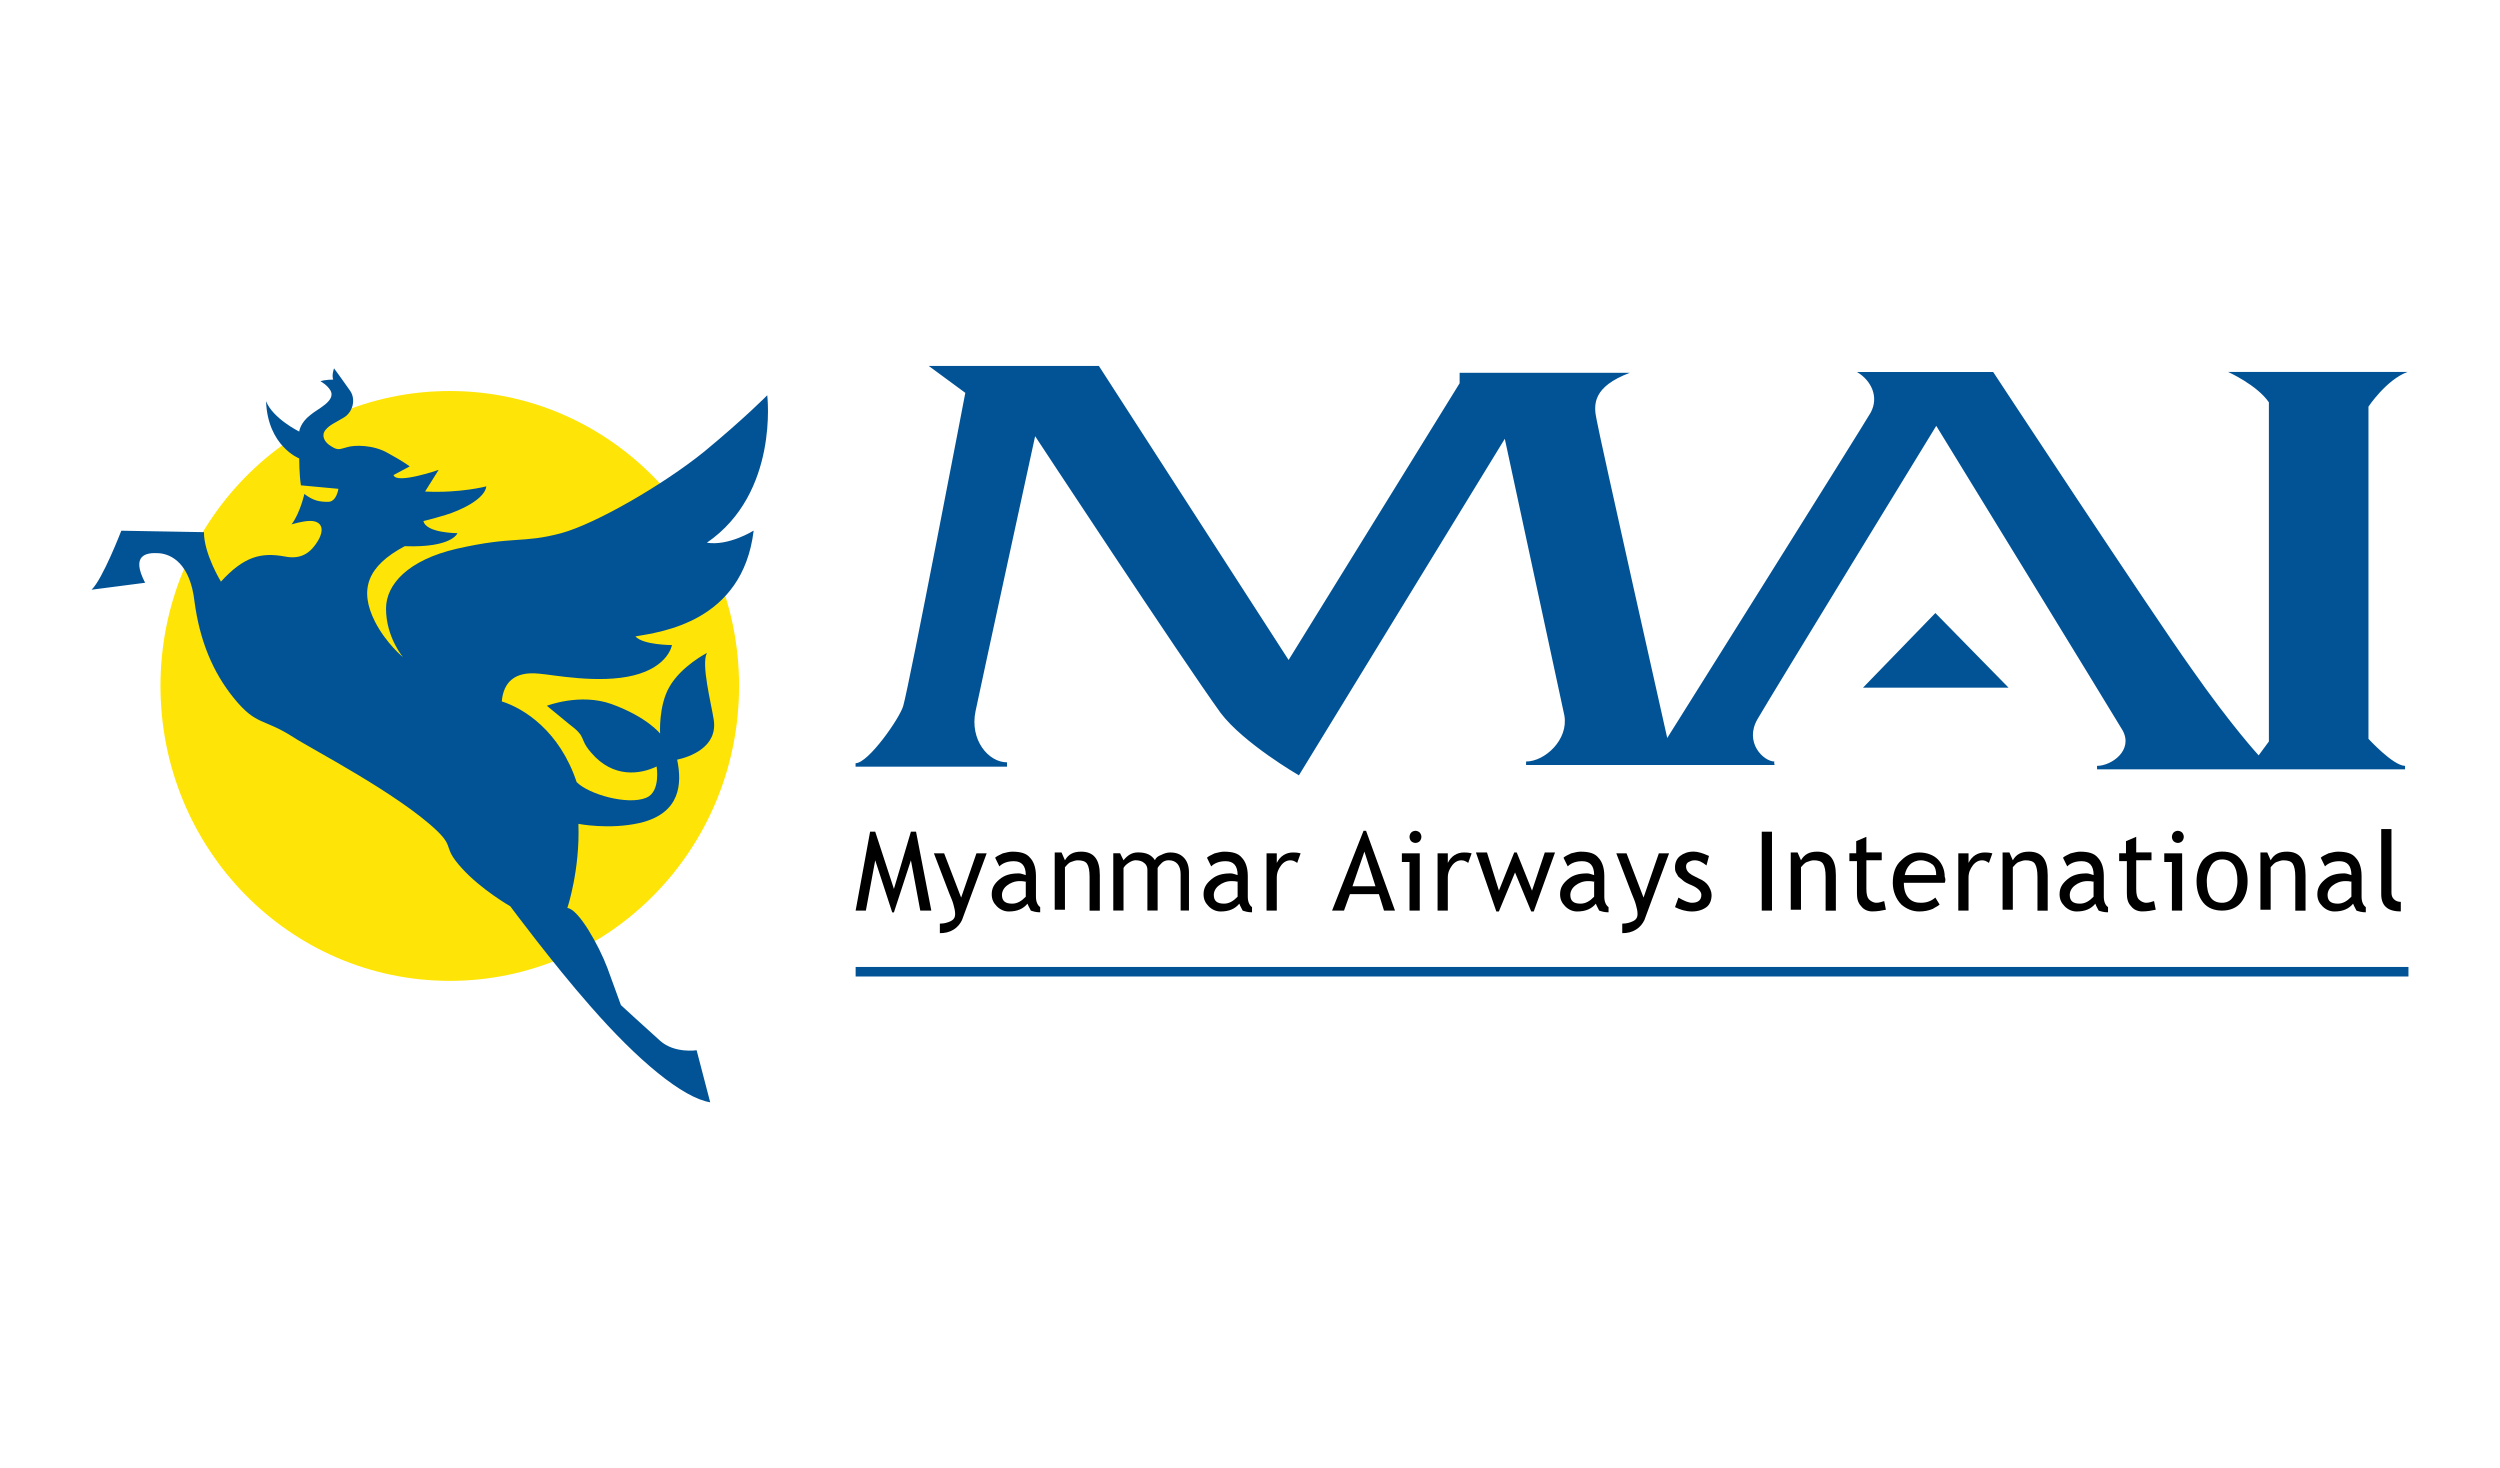 <?xml version="1.0" encoding="utf-8"?>
<!-- Generator: Adobe Illustrator 26.2.1, SVG Export Plug-In . SVG Version: 6.00 Build 0)  -->
<svg version="1.1" id="Layer_1" xmlns="http://www.w3.org/2000/svg" xmlns:xlink="http://www.w3.org/1999/xlink" x="0px" y="0px"
	 viewBox="0 0 395.7 232.38" style="enable-background:new 0 0 395.7 232.38;" xml:space="preserve">
<style type="text/css">
	.st0{fill:#0093D0;}
	.st1{fill:#FFFFFF;}
	.st2{fill:#ED1B2F;}
	.st3{fill-rule:evenodd;clip-rule:evenodd;fill:#FE5815;}
	.st4{fill:#F15941;}
	.st5{fill:#F48366;}
	.st6{fill:#F8A98E;}
	.st7{fill:#ED2028;}
	.st8{fill:#FBC8B2;}
	.st9{fill:#529FC9;}
	.st10{fill:#001B94;}
	.st11{fill:#FAAE1B;}
	.st12{fill:url(#path64-9_00000132794430817054528760000012156010596694235833_);}
	.st13{fill:url(#path84-0_00000078023535072108402790000015302594051507929728_);}
	.st14{fill:url(#path106-0_00000056397982230324938100000009070382573527522995_);}
	.st15{fill:url(#path126-1_00000003103577071833822810000011733464465294051242_);}
	.st16{fill:#E60012;}
	.st17{fill:#0E2D6D;}
	.st18{fill:#C19100;}
	.st19{fill:#FEE407;}
	.st20{fill:#015396;}
	.st21{fill:#DF002B;}
	.st22{clip-path:url(#SVGID_00000134235137327572366140000003396172635783674244_);fill:#F39700;}
	.st23{fill-rule:evenodd;clip-rule:evenodd;fill:#E1241A;}
	.st24{fill-rule:evenodd;clip-rule:evenodd;fill:#FFFFFF;}
	.st25{fill:#FFE600;}
	.st26{fill:#FF6600;}
	.st27{fill:#008240;}
	.st28{fill:#FEB000;}
	.st29{fill:#FEB102;}
	.st30{fill:#FEB103;}
	.st31{fill:#FEB001;}
	.st32{fill:#FEB205;}
	.st33{fill:#FEB206;}
	.st34{fill:#FEB105;}
	.st35{fill:#FEB104;}
	.st36{fill:#14140E;}
	.st37{fill:#F3EE00;}
	.st38{fill:#908D8E;}
	.st39{fill:#F2F2A2;}
	.st40{fill:#4B473B;}
	.st41{fill:#F7F58C;}
	.st42{fill:#403B09;}
	.st43{fill:#38330C;}
	.st44{fill:#3A3215;}
	.st45{fill:#363109;}
	.st46{fill:#BEBBBE;}
	.st47{fill:#BEBCBE;}
	.st48{fill:#BDBABD;}
	.st49{fill:#BFBCBF;}
	.st50{fill:#BEBDBC;}
	.st51{fill:#BCBCBD;}
	.st52{fill:#BEBCBD;}
	.st53{fill:#BEBDBB;}
	.st54{fill:#C1BFC0;}
	.st55{fill:#BDBBBB;}
	.st56{fill:#AAA8A9;}
	.st57{fill:#BFBDBB;}
	.st58{fill:#83C5F3;}
	.st59{fill:#88C1E8;}
	.st60{fill:#F5CEC9;}
	.st61{fill:#2E2C24;}
	.st62{fill:#BFBEB9;}
	.st63{fill:#BCBBBA;}
	.st64{fill:#BDBABC;}
	.st65{fill:#8DC0E6;}
	.st66{fill:#87C3F2;}
	.st67{fill:#BCBBBD;}
	.st68{fill:#BCB9BC;}
	.st69{fill:#A9A8A2;}
	.st70{fill:#BEBBBD;}
	.st71{fill:#BBB9BA;}
	.st72{fill:#BCBAB9;}
	.st73{fill:#B8B7B3;}
	.st74{fill:#BDBBBE;}
	.st75{fill:#BBB8BA;}
	.st76{fill:#BFBEBC;}
	.st77{fill:#BDBCB9;}
	.st78{fill:#BAB9BC;}
	.st79{fill:#BEBCBC;}
	.st80{fill:#BBBBB7;}
	.st81{fill:#8BBDE5;}
	.st82{fill:#B0B2B0;}
	.st83{fill:#CACA31;}
	.st84{fill:#BBBBBE;}
	.st85{fill:#B5B4B1;}
	.st86{fill:#B1B1A9;}
	.st87{fill:#BBBAB8;}
	.st88{fill:#BAB8B8;}
	.st89{fill:#8EC0E3;}
	.st90{fill:#BAB9B8;}
	.st91{fill:#B8B7B4;}
	.st92{fill:#BFBEBA;}
	.st93{fill:#BBB9B8;}
	.st94{fill:#B6B5B8;}
	.st95{fill:#C0BBB3;}
	.st96{fill:#A0A29B;}
	.st97{fill:#B7B9B4;}
	.st98{fill:#BBBBB5;}
	.st99{fill:#93938B;}
	.st100{fill:#ADACA8;}
	.st101{fill:#A09F97;}
	.st102{fill:#B5B4B4;}
	.st103{fill:#B5B4B0;}
	.st104{fill:#ACA9A6;}
	.st105{fill:#B1B0AA;}
	.st106{fill:#B8B6B1;}
	.st107{fill:#A9A79E;}
	.st108{fill:#B0ACA4;}
	.st109{fill:#747168;}
	.st110{fill:#8F8E85;}
	.st111{fill:#908D89;}
	.st112{fill:#B7B2AF;}
	.st113{fill:#B1AEA7;}
	.st114{fill:#63625A;}
	.st115{fill:#B6B5B3;}
	.st116{fill:#A09F98;}
	.st117{fill:#908A82;}
	.st118{fill:#707264;}
	.st119{fill:#B1B1AC;}
	.st120{fill:#918D8F;}
	.st121{fill:#A09E97;}
	.st122{fill:#ADAAA5;}
	.st123{fill:#A0A099;}
	.st124{fill:#8A8A81;}
	.st125{fill:#A2A19F;}
	.st126{fill:#A09F9A;}
	.st127{fill:#6F6E68;}
	.st128{fill:#312F26;}
	.st129{fill:#A2A09B;}
	.st130{fill:#959A90;}
	.st131{fill:#9B9B93;}
	.st132{fill:#9C9C93;}
	.st133{fill:#95958E;}
	.st134{fill:#93928A;}
	.st135{fill:#929289;}
	.st136{fill:#494844;}
	.st137{fill:#292729;}
	.st138{fill:#3C3B35;}
	.st139{fill:#FACCC7;}
	.st140{fill:#BFBDBF;}
	.st141{fill:#C0BDBE;}
	.st142{fill:#C0BEBF;}
	.st143{fill:#BDBABB;}
	.st144{fill:#BFBCC0;}
	.st145{fill:#C2C0B7;}
	.st146{fill:#EACDC4;}
	.st147{fill:#BDBBBF;}
	.st148{fill:#BEBCBB;}
	.st149{fill:#BEBCBA;}
	.st150{fill:#8CB5CD;}
	.st151{fill:#B9B6B4;}
	.st152{fill:#C0BFBE;}
	.st153{fill:#AFAFA9;}
	.st154{fill:#B5B4B3;}
	.st155{fill:#A6A89D;}
	.st156{fill:#ABABA1;}
	.st157{fill:#ACB2A6;}
	.st158{fill:#AAAAA0;}
	.st159{fill:#C0C0B7;}
	.st160{fill:#BABBB4;}
	.st161{fill:#B7B7AD;}
	.st162{fill:#8F867F;}
	.st163{fill:#C5C6C1;}
	.st164{fill:#484740;}
	.st165{fill:#272521;}
	.st166{fill:#C1BEBF;}
	.st167{fill:#C1BEC1;}
	.st168{fill:#B8B5B8;}
	.st169{fill:#B5B2B5;}
	.st170{fill:#B7B3B6;}
	.st171{fill:#B8B5B7;}
	.st172{fill:#BAB7BA;}
	.st173{fill:#C0BDC0;}
	.st174{fill:#B5B6B6;}
	.st175{fill:#AEB3B6;}
	.st176{fill:#413E40;}
	.st177{fill:#BEBCBF;}
	.st178{fill:#F7CCCA;}
	.st179{fill:#9E8785;}
	.st180{fill:#FBCCC9;}
	.st181{fill:#FBCBC7;}
	.st182{fill:#BEBBBC;}
	.st183{fill:#C0C1BD;}
	.st184{fill:#FACCCA;}
	.st185{fill:#C0BDBD;}
	.st186{fill:#BEBBBA;}
	.st187{fill:#BCBAB3;}
	.st188{fill:#86867C;}
	.st189{fill:#C1BFBD;}
	.st190{fill:#C0BEBA;}
	.st191{fill:#969289;}
	.st192{fill:#BDBEBA;}
	.st193{fill:#A7A59E;}
	.st194{fill:#C1BDBE;}
	.st195{fill:#939289;}
	.st196{fill:#BDBBB8;}
	.st197{fill:#ADA89F;}
	.st198{fill:#BCBBB6;}
	.st199{fill:#BEBCB3;}
	.st200{fill:#BCBAB6;}
	.st201{fill:#BBBAB4;}
	.st202{fill:#B4B3AD;}
	.st203{fill:#BABAB6;}
	.st204{fill:#B9B9B5;}
	.st205{fill:#B7B8B0;}
	.st206{fill:#B6BAB4;}
	.st207{fill:#BCB8B4;}
	.st208{fill:#BEBEBD;}
	.st209{fill:#939189;}
	.st210{fill:#8F8E86;}
	.st211{fill:#9C998E;}
	.st212{fill:#8B8881;}
	.st213{fill:#B8B9B0;}
	.st214{fill:#BBB9B0;}
	.st215{fill:#939089;}
	.st216{fill:#B3B3AC;}
	.st217{fill:#B1AFA4;}
	.st218{fill:#BBB7AF;}
	.st219{fill:#999691;}
	.st220{fill:#88867F;}
	.st221{fill:#BEBCB4;}
	.st222{fill:#6A665B;}
	.st223{fill:#817D6B;}
	.st224{fill:#AFACA8;}
	.st225{fill:#A39E97;}
	.st226{fill:#B7B6AB;}
	.st227{fill:#C7C3BC;}
	.st228{fill:#948E8F;}
	.st229{fill:#A2A29B;}
	.st230{fill:#9F9E98;}
	.st231{fill:#BCB1A8;}
	.st232{fill:#89897D;}
	.st233{fill:#C2BEB4;}
	.st234{fill:#ACAA92;}
	.st235{fill:#A7A5A1;}
	.st236{fill:#A1A196;}
	.st237{fill:#B4B4AD;}
	.st238{fill:#8E8D87;}
	.st239{fill:#8E9086;}
	.st240{fill:#A8A998;}
	.st241{fill:#A3988E;}
	.st242{fill:#BDBBB0;}
	.st243{fill:#9B9B95;}
	.st244{fill:#A4A09A;}
	.st245{fill:#827E72;}
	.st246{fill:#8F8B7A;}
	.st247{fill:#9D9C98;}
	.st248{fill:#B8B6AD;}
	.st249{fill:#CECDC0;}
	.st250{fill:#ACA8A2;}
	.st251{fill:#40382F;}
	.st252{fill:#423A32;}
	.st253{fill:#414139;}
	.st254{fill:#253033;}
	.st255{fill:#575447;}
	.st256{fill:#84C5F6;}
	.st257{fill:#85C4F3;}
	.st258{fill:#C0BEB7;}
	.st259{fill:#C0BFBA;}
	.st260{fill:#BEBCB9;}
	.st261{fill:#BEBDB8;}
	.st262{fill:#BDBBB9;}
	.st263{fill:#BFBDB9;}
	.st264{fill:#BCBBB9;}
	.st265{fill:#BDBBBA;}
	.st266{fill:#BCB7B5;}
	.st267{fill:#225367;}
	.st268{fill:#ACB6B0;}
	.st269{fill:#9E897A;}
	.st270{fill:#756C63;}
	.st271{fill:#B6B3AA;}
	.st272{fill:#B2AEAB;}
	.st273{fill:#BDBEB3;}
	.st274{fill:#ABADA1;}
	.st275{fill:#908675;}
	.st276{fill:#9F978D;}
	.st277{fill:#B8B5A6;}
	.st278{fill:#9B968D;}
	.st279{fill:#3D4847;}
	.st280{fill:#57574F;}
	.st281{fill:#959E93;}
	.st282{fill:#B7B4AC;}
	.st283{fill:#9C9982;}
	.st284{fill:#B0AA9E;}
	.st285{fill:#B9BAB3;}
	.st286{fill:#A3A19A;}
	.st287{fill:#221F13;}
	.st288{fill:#87C4F2;}
	.st289{fill:#86C3F0;}
	.st290{fill:#C5C1BE;}
	.st291{fill:#8BC3EE;}
	.st292{fill:#ECCAC6;}
	.st293{fill:#CBB4A6;}
	.st294{fill:#BCBCBF;}
	.st295{fill:#BBB8AE;}
	.st296{fill:#B5B7B3;}
	.st297{fill:#B7B3AE;}
	.st298{fill:#AFA99E;}
	.st299{fill:#D1D2C5;}
	.st300{fill:#D2D1C2;}
	.st301{fill:#BAB9B4;}
	.st302{fill:#C6C0B9;}
	.st303{fill:#BEBFBC;}
	.st304{fill:#2B2B1B;}
	.st305{fill:#F9CCC9;}
	.st306{fill:#C2C2BD;}
	.st307{fill:#BDBDBC;}
	.st308{fill:#C3C1BF;}
	.st309{fill:#C2BFBC;}
	.st310{fill:#C0BDBF;}
	.st311{fill:#BFBCBB;}
	.st312{fill:#273C49;}
	.st313{fill:#BEBFB8;}
	.st314{fill:#8CC1E3;}
	.st315{fill:#8CC3E4;}
	.st316{fill:#98968A;}
	.st317{fill:#BCBCBC;}
	.st318{fill:#BDBFBD;}
	.st319{fill:#BFBBB4;}
	.st320{fill:#CCB8AE;}
	.st321{fill:#DDC3BB;}
	.st322{fill:#817F70;}
	.st323{fill:#BDA9A3;}
	.st324{fill:#A5A49C;}
	.st325{fill:#B7B7AE;}
	.st326{fill:#AFAFA6;}
	.st327{fill:#969585;}
	.st328{fill:#BBBCB4;}
	.st329{fill:#A9A9A0;}
	.st330{fill:#B2B3A7;}
	.st331{fill:#ABAD9D;}
	.st332{fill:#A4AEAF;}
	.st333{fill:#A5A092;}
	.st334{fill:#3B370A;}
	.st335{fill:#C0BEBB;}
	.st336{fill:#C0BAB9;}
	.st337{fill:#90937D;}
	.st338{fill:#383307;}
	.st339{fill:#2A2722;}
	.st340{fill:#BDBBB7;}
	.st341{fill:#C8C0BD;}
	.st342{fill:#D2D772;}
	.st343{fill:#33312B;}
	.st344{fill:#BBBAB2;}
	.st345{fill:#BDB5B3;}
	.st346{fill:#9C9A8F;}
	.st347{fill:#757167;}
	.st348{fill:#A9A899;}
	.st349{fill:#8F8B81;}
	.st350{fill:#B0AFA8;}
	.st351{fill:#BEBEB6;}
	.st352{fill:#CBC8C0;}
	.st353{fill:#BCBCBB;}
	.st354{fill:#BABBB8;}
	.st355{fill:#838C87;}
	.st356{fill:#BFBBB7;}
	.st357{fill:#BCBBB3;}
	.st358{fill:#AAABA4;}
	.st359{fill:#AFAFA7;}
	.st360{fill:#848376;}
	.st361{fill:#B8B4AD;}
	.st362{fill:#ABAFAA;}
	.st363{fill:#A9A6A6;}
	.st364{fill:#24221B;}
	.st365{fill:#9D9D95;}
	.st366{fill:#BBB7B4;}
	.st367{fill:#B6B6B1;}
	.st368{fill:#B0AAA4;}
	.st369{fill:#AEAEA3;}
	.st370{fill:#98968E;}
	.st371{fill:#C6C2BB;}
	.st372{fill:#CDCABC;}
	.st373{fill:#FF1B16;}
	.st374{fill:#FBE11B;}
	.st375{fill:#269F04;}
	.st376{fill:#012FF6;}
	.st377{fill:#C29003;}
	.st378{fill-rule:evenodd;clip-rule:evenodd;fill:#ED1C24;}
	.st379{clip-path:url(#SVGID_00000121998245175574118280000017697097398425624983_);}
	.st380{fill:#FEFEFE;}
	.st381{fill:#F15661;}
	.st382{fill:#C3192E;}
	.st383{fill:#C51C31;}
	.st384{fill:#ED4663;}
	.st385{fill:#C51C2D;}
	.st386{fill:#F47E96;}
	.st387{fill:#F15A70;}
	.st388{fill:#F26471;}
	.st389{fill:#F37481;}
	.st390{fill:#F590AD;}
	.st391{fill:#EF4D5E;}
	.st392{fill:#FBF9F9;}
	.st393{fill:#F48698;}
	.st394{fill:#F26570;}
	.st395{fill:#F7B6C7;}
	.st396{fill:#EE485E;}
	.st397{fill:#F6AFBE;}
	.st398{fill:#F1606C;}
	.st399{fill:#FCFBFB;}
	.st400{fill:#F05363;}
	.st401{fill:#F26B83;}
	.st402{fill:#FDFBFC;}
	.st403{fill:#F48B9B;}
	.st404{fill:#F15D6B;}
	.st405{fill:#FCF9FA;}
	.st406{fill:#EE4861;}
	.st407{fill:#F48399;}
	.st408{fill:#F499AD;}
	.st409{fill:#FAD2D5;}
	.st410{fill:#F15A65;}
	.st411{fill:#F591A2;}
	.st412{fill:#F2637C;}
	.st413{fill:#F37F8F;}
	.st414{fill:#F48FA3;}
	.st415{fill:#EF5465;}
	.st416{fill:#F27D8B;}
	.st417{fill:#F8C3CC;}
	.st418{fill:#FCFAF9;}
	.st419{fill:#F9C8CB;}
	.st420{fill:#F48D9B;}
	.st421{fill:#FCF7F8;}
	.st422{fill:#F37A84;}
	.st423{fill:#F7A8B6;}
	.st424{fill:#ED4E65;}
	.st425{fill:#C91D2E;}
	.st426{fill:#F0505F;}
	.st427{fill:#F26671;}
	.st428{fill:#F26673;}
	.st429{fill:#F25F67;}
	.st430{fill:#F15866;}
	.st431{fill:#ED4455;}
	.st432{fill:#F06670;}
	.st433{fill:#EF4F59;}
	.st434{fill:#F05A6D;}
	.st435{fill:#F8B9D1;}
	.st436{fill:#F38AA7;}
	.st437{fill:#F7B1C4;}
	.st438{fill:#F496AA;}
	.st439{fill:#F7C0D7;}
	.st440{fill:#EB3D58;}
	.st441{fill:#ED425F;}
	.st442{fill:#EC3E5A;}
	.st443{fill:#F15F7D;}
	.st444{fill:#F04F65;}
	.st445{fill:#EE4561;}
	.st446{fill:#EB3E5B;}
	.st447{fill:#F7A1B6;}
	.st448{fill:#F15B75;}
	.st449{fill:#F7A6B1;}
	.st450{fill:#F3809E;}
	.st451{fill:#F2657D;}
	.st452{fill:#F05266;}
	.st453{fill:#F15566;}
	.st454{fill:#F596A4;}
	.st455{fill:#C91F2E;}
	.st456{fill:#F26972;}
	.st457{fill:#F37D9C;}
	.st458{fill:#F37090;}
	.st459{fill:#F483A2;}
	.st460{fill:#F05876;}
	.st461{fill:#F1607F;}
	.st462{fill:#F16A83;}
	.st463{fill:#F15A6E;}
	.st464{fill:#ED3F53;}
	.st465{fill:#F37387;}
	.st466{fill:#F37D99;}
	.st467{fill:#F37583;}
	.st468{fill:#F36D7B;}
	.st469{fill:#F69AB0;}
	.st470{fill:#F4859C;}
	.st471{fill:#F48095;}
	.st472{fill:#F698AF;}
	.st473{fill:#EF4C5D;}
	.st474{fill:#EE4A5A;}
	.st475{fill:#F15B6D;}
	.st476{fill:#F37186;}
	.st477{fill:#F04E5C;}
	.st478{fill:#EC4158;}
	.st479{fill:#ED4457;}
	.st480{fill:#F26973;}
	.st481{fill:#F26E7D;}
	.st482{fill:#F6AEC9;}
	.st483{fill:#F15C6B;}
	.st484{fill:#F492B6;}
	.st485{fill:#F0567C;}
	.st486{fill:#F26879;}
	.st487{fill:#EF4C57;}
	.st488{fill:#EE4856;}
	.st489{fill:#EC4354;}
	.st490{fill:#CC1F36;}
	.st491{fill:#F38DA5;}
	.st492{fill:#F05866;}
	.st493{fill:#FACFE7;}
	.st494{fill:#F4A2C3;}
	.st495{fill:#CA1C2B;}
	.st496{fill:#F9D1DF;}
	.st497{fill:#E93552;}
	.st498{fill:#EF4967;}
	.st499{fill:#F05270;}
	.st500{fill:#F05371;}
	.st501{fill:#F15A6F;}
	.st502{fill:#CB1D32;}
	.st503{fill:#F7ADC4;}
	.st504{fill:#F6B0CC;}
	.st505{fill:#CD2236;}
	.st506{fill:#F498B8;}
	.st507{fill:#F0607F;}
	.st508{fill:#F79CB6;}
	.st509{fill:#F48EAA;}
	.st510{fill:#EF4A5E;}
	.st511{fill:#F596AF;}
	.st512{fill:#F59BB9;}
	.st513{fill:#F48093;}
	.st514{fill:#CB2039;}
	.st515{fill:#CA1E36;}
	.st516{fill:#F484A3;}
	.st517{fill:#F696B4;}
	.st518{fill:#F68EAC;}
	.st519{fill:#F37A86;}
	.st520{fill:#F388A0;}
	.st521{fill:#F9CCDE;}
	.st522{fill:#F7ADC5;}
	.st523{fill:#F8C4D9;}
	.st524{fill:#FAE3ED;}
	.st525{fill:#ED4454;}
	.st526{fill:#EC3D56;}
	.st527{fill:#F8D3E5;}
	.st528{fill:#FADDEB;}
	.st529{fill:#DA334E;}
	.st530{fill:#E33A5D;}
	.st531{fill:#F5A4C2;}
	.st532{fill:#F26F96;}
	.st533{fill:#F07396;}
	.st534{fill:#F496B8;}
	.st535{fill:#DC354F;}
	.st536{fill:#F6B7D6;}
	.st537{fill:#FAE2EB;}
	.st538{fill:#D11C31;}
	.st539{fill:#FAE6EC;}
	.st540{fill:#F8BBDC;}
	.st541{fill:#F7D8EB;}
	.st542{fill:#D92941;}
	.st543{fill:#FBF3F6;}
	.st544{fill:#F7B9D2;}
	.st545{fill:#CA1D2D;}
	.st546{fill:#F5A4C5;}
	.st547{fill:#F398AF;}
	.st548{fill:#FAE8EC;}
	.st549{fill:#FBFAFB;}
	.st550{fill:#F48493;}
	.st551{fill:#F47C8A;}
	.st552{fill:#F7B2CB;}
	.st553{fill:#FAE9EE;}
	.st554{fill:#DD3051;}
	.st555{fill:#EE9AA2;}
	.st556{fill:#CE162D;}
	.st557{fill:#DF3D56;}
	.st558{fill:#F6BDDD;}
	.st559{fill:#E6556C;}
	.st560{fill:#D82843;}
	.st561{fill:#F498B0;}
	.st562{fill:#F9DFE5;}
	.st563{fill:#FAECF1;}
	.st564{fill:#F7C8DD;}
	.st565{fill:#B70031;}
	.st566{fill:#020202;}
	.st567{fill:#231F20;}
	.st568{fill:#FFCC08;}
	.st569{fill:#EA2227;}
	.st570{fill:#6A2022;}
	.st571{fill:#655318;}
	.st572{fill:#FFFDF4;}
	.st573{fill:#322B1E;}
	.st574{fill:#E03A3E;}
	.st575{fill:#BD8B13;}
	.st576{clip-path:url(#SVGID_00000065072572573947557860000012253207872738029753_);fill:#E32526;}
	.st577{clip-path:url(#SVGID_00000118397545352274226980000017149735854575596940_);fill:#FFFFFF;}
	.st578{fill:#003A7D;}
	.st579{fill:url(#SVGID_00000125566485712368081650000006261624690531781309_);}
	.st580{fill:url(#SVGID_00000052073337313860638100000013148821352419655559_);}
	.st581{fill:#358E9D;}
	.st582{fill:#202D5C;}
	.st583{fill:#CC0000;}
	.st584{fill:#EC2227;}
	.st585{fill:#D52528;}
	.st586{fill:#233979;}
	.st587{fill:#0A1D3D;}
	.st588{fill:#002B5C;}
	.st589{fill:#ED1C24;}
	.st590{fill-rule:evenodd;clip-rule:evenodd;fill:#1B1D80;}
	.st591{fill-rule:evenodd;clip-rule:evenodd;fill:#DF0011;}
	.st592{fill:#00B3F0;}
	.st593{fill:#223F9A;}
	.st594{fill-rule:evenodd;clip-rule:evenodd;fill:#EC1C24;}
	.st595{fill:url(#SVGID_00000077292667693127274180000009393986551012776082_);}
	.st596{fill:#D81E05;}
	
		.st597{clip-path:url(#SVGID_00000127036400815412164340000017515882384395920317_);fill:url(#SVGID_00000054239673934497217030000002802508307007543941_);}
	.st598{clip-path:url(#SVGID_00000164496438254751825070000006497329368633087369_);fill:#D81E05;}
	.st599{fill:#E60013;}
	.st600{fill:#B49142;}
	.st601{fill:#254AA5;}
	.st602{fill:#2F3A8D;}
	.st603{fill:#F6B727;}
	.st604{fill:#E62E2F;}
	.st605{fill:#EB151C;fill-opacity:0.89;}
	.st606{fill-rule:evenodd;clip-rule:evenodd;fill:#808184;}
	.st607{fill-rule:evenodd;clip-rule:evenodd;fill:#92979B;}
	.st608{fill-rule:evenodd;clip-rule:evenodd;fill:#7A003C;}
	.st609{fill-rule:evenodd;clip-rule:evenodd;fill:url(#path27_00000165931184003150709670000010623378256513478566_);}
	.st610{fill-rule:evenodd;clip-rule:evenodd;fill:url(#path33_00000171703052975734972920000012717079723072026261_);}
	.st611{fill-rule:evenodd;clip-rule:evenodd;fill:#EA3639;}
	.st612{fill-rule:evenodd;clip-rule:evenodd;fill:#FCB130;}
	.st613{fill:#F5C300;}
	.st614{fill:#370E62;}
	.st615{fill:#B6007D;}
	.st616{fill:none;stroke:#F58024;stroke-width:0.75;stroke-miterlimit:10;}
	.st617{fill:#F58024;}
	.st618{fill:#C70A0C;}
	.st619{fill:#005DA9;}
	.st620{fill:#015DAA;}
	.st621{fill:#025EAA;}
	.st622{fill:#1D6FB3;}
	.st623{fill:#0661AC;}
	.st624{fill:#2D79B8;}
	.st625{fill:#01742F;}
	.st626{fill:#FF3C00;}
	.st627{fill:#D99E09;}
	.st628{fill:#E30613;}
	.st629{fill:#CCDA28;}
	.st630{fill:#F1692C;}
	.st631{fill:#AC4498;}
	.st632{fill:#AC4397;}
	.st633{fill:#FBD009;}
	.st634{fill:#D08976;}
	.st635{fill:#BF6988;}
	.st636{fill:#BE232D;}
	.st637{fill:#5E2400;}
	.st638{fill:#5E2500;}
	.st639{fill:#5F2501;}
	.st640{fill:#A79D85;}
	.st641{fill:#A89D86;}
	.st642{fill:#A89E86;}
	.st643{fill:#A89E87;}
	.st644{fill:#AAA089;}
	.st645{fill:#AA9F88;}
	.st646{fill:#B0A691;}
	.st647{fill:#ADA28C;}
	.st648{fill:#ACA18B;}
	.st649{fill:#001E80;}
	.st650{fill:#AC4499;}
	.st651{fill-rule:evenodd;clip-rule:evenodd;fill:url(#path27_00000046317092434056967690000009971980350097939351_);}
	.st652{fill-rule:evenodd;clip-rule:evenodd;fill:#3660AB;}
	.st653{fill-rule:evenodd;clip-rule:evenodd;fill:url(#path33_00000066476603971109127360000000768686698679872910_);}
	.st654{fill-rule:evenodd;clip-rule:evenodd;fill:#D81E05;}
	.st655{fill:#FDFDFD;}
	.st656{fill:#FBFBFC;}
	.st657{fill:#FAFAFA;}
	.st658{fill:#F9F9F9;}
	.st659{fill:#F8F8F8;}
	.st660{fill:#F6F7F7;}
	.st661{fill:#F5F5F6;}
	.st662{fill:#F4F4F5;}
	.st663{fill:#F3F3F3;}
	.st664{fill:#F2F2F2;}
	.st665{fill:#F0F1F1;}
	.st666{fill:#EFF0F0;}
	.st667{fill:#EEEEEF;}
	.st668{fill:#EDEDEE;}
	.st669{fill:#ECECEC;}
	.st670{fill:#EAEBEB;}
	.st671{fill:#E9EAEA;}
	.st672{fill:#E8E8E9;}
	.st673{fill:#E7E7E8;}
	.st674{fill:#E5E6E7;}
	.st675{fill:#E4E5E6;}
	.st676{fill:#E3E4E4;}
	.st677{fill:#E2E2E3;}
	.st678{fill:#E1E1E2;}
	.st679{fill:#DFE0E1;}
	.st680{fill:#DEDFE0;}
	.st681{fill:#DDDEDF;}
	.st682{fill:#DCDDDD;}
	.st683{fill:#DADBDC;}
	.st684{fill:#D9DADB;}
	.st685{fill:url(#SVGID_00000079455253246673262010000007872873992066480787_);}
	
		.st686{clip-path:url(#SVGID_00000178175060668772356550000003866409317005809836_);fill:url(#SVGID_00000118372208342947531960000001316260489047038886_);}
	.st687{clip-path:url(#SVGID_00000103254893230618188480000003554064918678439054_);fill:#D81E05;}
	.st688{fill-rule:evenodd;clip-rule:evenodd;}
	.st689{fill:#808184;}
	.st690{fill:#659DCB;}
	.st691{fill:#7DACD3;}
	.st692{fill:#B7D1E6;}
	.st693{fill:#5392C5;}
	.st694{fill:#90B8D9;}
	.st695{fill:#B6D0E6;}
	.st696{fill:#002052;}
	.st697{fill:#141F50;}
	.st698{fill:#9BB6E4;}
	.st699{fill:#B00D2F;}
	.st700{fill:#E5232B;}
	.st701{fill:#F4B193;}
	.st702{fill:url(#path64-9_00000180355447745646525550000009890899630725497474_);}
	.st703{fill:url(#path84-0_00000004545320042914420630000008081395745309467540_);}
	.st704{fill:url(#path106-0_00000075872080347874328130000011537268089216345790_);}
	.st705{fill:url(#path126-1_00000102502557744413270260000010839817146513557146_);}
	.st706{fill:#45586A;}
	.st707{fill:#0C123B;}
	.st708{clip-path:url(#SVGID_00000031908995369100147540000009284324032887644546_);fill:#FFE600;}
	.st709{fill-rule:evenodd;clip-rule:evenodd;fill:#3D7357;}
	.st710{fill:#001C58;}
	.st711{fill:#002F7B;}
	.st712{fill:#1A1A1A;}
	.st713{fill:#005E80;}
	.st714{fill:none;}
	.st715{fill:#027499;}
	.st716{fill:#0F1E7D;}
	.st717{fill:#727171;}
	.st718{fill:#2F3B8D;}
	.st719{fill:url(#SVGID_00000047750738775912627900000006044071789678955681_);}
	.st720{fill:url(#SVGID_00000090296418237143997250000000680031905870289853_);}
	.st721{clip-path:url(#SVGID_00000156553469436080039390000016082083705429192596_);fill:#E32526;}
	.st722{clip-path:url(#SVGID_00000139284290163259984870000010168598570655458739_);fill:#FFFFFF;}
	.st723{fill:#003876;}
	.st724{clip-path:url(#SVGID_00000167372331947252136590000018426079761500249495_);fill:#F39700;}
	.st725{clip-path:url(#SVGID_00000075852162222682935560000013296371581279683743_);}
	.st726{fill-rule:evenodd;clip-rule:evenodd;fill:#1D4886;}
	.st727{fill:#1D4886;}
	.st728{fill:#00AAE7;}
	.st729{fill:#474343;}
	.st730{fill-rule:evenodd;clip-rule:evenodd;fill:#231F20;}
	.st731{fill:#BD9205;}
	.st732{fill:#553B17;}
	.st733{fill:#002D71;}
</style>
<g>
	<path class="st19" d="M71.19,61.89c-25.32,0-45.79,20.87-45.79,46.68c0,25.81,20.47,46.68,45.79,46.68
		c25.32,0,45.79-20.87,45.79-46.68C116.98,82.9,96.51,61.89,71.19,61.89z"/>
	<path class="st20" d="M25.13,87.56c2.02,0.14,4.98,1.65,5.66,7.69c0.81,6.04,2.83,11.12,6.33,15.38c3.5,4.26,4.58,3.02,9.29,6.04
		c2.69,1.78,16.56,8.92,22.76,14.83c2.83,2.75,0.81,2.47,3.91,5.9c3.1,3.43,7.68,6.04,7.68,6.04s6.73,9.06,12.66,15.79
		c7.54,8.65,14.68,14.55,18.99,15.24l-2.15-8.24c0,0-3.5,0.55-5.79-1.51c-2.15-1.92-6.19-5.63-6.19-5.63s-0.81-2.2-2.15-5.9
		c-1.35-3.57-4.58-9.34-6.33-9.47c0,0,2.02-6.04,1.75-13.32c0,0,4.85,0.96,9.7-0.14c6.46-1.51,6.73-6.18,5.93-10.02
		c1.89-0.41,6.46-1.92,5.79-6.32c-0.4-2.61-2.02-8.79-1.08-10.57c0,0-4.04,2.06-5.93,5.35c-1.75,3.02-1.48,7.41-1.48,7.41
		s-2.02-2.61-7.68-4.67c-4.98-1.78-10.24,0.27-10.24,0.27s1.35,1.1,3.5,2.88c2.96,2.2,1.48,2.2,3.5,4.53
		c3.5,4.12,7.81,3.43,10.37,2.2c0,0,0.67,3.98-1.62,4.94c-2.96,1.24-9.16-0.55-11.04-2.47c-2.69-8.1-8.35-11.67-11.85-12.77
		c0.27-3.02,2.02-4.81,5.93-4.39c2.02,0.14,9.43,1.65,14.95,0.27c5.52-1.37,6.06-4.8,6.06-4.8s-4.58,0-5.79-1.37
		c3.91-0.69,16.97-2.2,18.72-16.75c0,0-3.91,2.47-7.41,1.92c11.45-7.83,9.56-23.34,9.56-23.34s-3.5,3.57-9.97,8.92
		c-6.46,5.22-17.1,11.39-22.63,12.91c-6.19,1.65-7.54,0.41-16.56,2.47c-7.68,1.78-11.18,5.63-11.18,9.47c0,4.53,2.69,7.69,2.69,7.69
		s-2.69-2.2-4.44-5.63c-2.56-5.08-1.21-8.79,4.71-11.94c7.54,0.27,8.35-2.06,8.35-2.06s-4.98,0-5.39-1.92c0,0,1.21-0.27,3.5-0.96
		c2.29-0.69,6.19-2.47,6.46-4.53c0,0-4.17,1.1-9.7,0.82l2.15-3.43c0,0-6.73,2.33-7.14,0.82l2.56-1.37c0,0-1.08-0.82-3.37-2.06
		c-2.29-1.37-5.39-1.37-6.6-0.96c-1.08,0.27-1.35,0.55-2.42-0.14c-1.21-0.69-1.62-1.78-0.94-2.61c0.67-0.82,1.48-1.1,2.83-1.92
		c1.48-0.82,2.02-2.88,1.08-4.26c-0.94-1.37-2.56-3.57-2.56-3.57s-0.4,1.1-0.13,1.78c0,0-1.35,0-2.02,0.27c0,0,1.08,0.55,1.62,1.51
		c0.81,1.65-2.15,2.88-3.23,3.84c-1.62,1.24-1.75,2.61-1.75,2.61s-4.17-2.06-5.25-4.81c0.27,7.14,5.25,9.06,5.25,9.06
		s0,2.61,0.27,4.26l5.93,0.55c0,0-0.27,2.06-1.62,2.06c-1.35,0-2.29-0.14-3.77-1.24c0,0-0.67,3.02-2.02,4.81
		c0,0,1.75-0.55,2.96-0.55c1.62,0,2.42,1.1,1.21,3.16c-1.08,1.78-2.56,3.02-5.25,2.47c-3.77-0.69-6.46,0-10.1,3.98
		c0,0-2.69-4.39-2.69-7.83L19.2,84c0,0-2.96,7.69-4.71,9.34l8.48-1.1C20.68,87.84,23.11,87.43,25.13,87.56z"/>
	<path class="st20" d="M53.01,73.84c0-0.55,0.54-1.1,1.08-1.1s1.08,0.55,1.08,1.1c0,0.55-0.54,1.1-1.08,1.1S53.01,74.39,53.01,73.84
		z"/>
	<path class="st20" d="M374.88,116.94V64.36c0,0,2.83-4.26,6.19-5.49h-28.41c0,0,4.58,2.06,6.46,4.81v53.68l-1.62,2.2
		c0,0-4.31-4.67-10.64-13.73c-6.46-9.06-31.38-46.95-31.38-46.95h-21.55c2.29,1.37,3.5,3.98,2.15,6.45
		c-1.35,2.33-32.19,51.48-32.19,51.48s-10.77-47.91-11.18-50.39c-0.54-2.47-0.54-5.22,5.25-7.41h-26.93v1.65l-27.07,43.8
		l-30.03-46.54h-26.93l5.79,4.26c0,0-8.89,46.4-9.83,49.56c-0.54,1.92-5.52,9.06-7.54,9.06v0.55h23.97v-0.69
		c-2.96,0-5.93-3.57-4.98-8.1c0.94-4.53,9.43-43.52,9.43-43.52s23.03,35.01,29.36,43.8c3.64,4.81,12.39,9.88,12.39,9.88l32.59-53.27
		c0,0,8.62,40.09,9.43,43.8c0.67,3.84-3.1,7.28-6.06,7.28v0.55h39.33c0,0-0.14-0.55,0-0.55c-1.75,0-4.85-3.02-2.69-6.73
		c2.15-3.71,28.28-46.4,28.28-46.4s27.61,45.03,29.49,48.19c1.75,3.16-1.75,5.63-4.04,5.63v0.55h48.75v-0.55
		C378.78,121.2,374.88,116.94,374.88,116.94z"/>
	<path class="st20" d="M294.88,108.84h23.03l-11.58-11.81L294.88,108.84z"/>
	<path d="M145.66,144.13l-1.48-7.96l-2.69,8.24h-0.27l-2.69-8.24l-1.48,7.96h-1.62l2.29-12.49h0.81l2.96,9.06l2.69-9.06h0.81
		l2.42,12.49H145.66z"/>
	<path d="M152.26,145.64c-0.27,0.55-0.67,1.1-1.35,1.51c-0.67,0.41-1.35,0.55-2.15,0.55v-1.51c0.67,0,1.21-0.14,1.75-0.41
		c0.54-0.27,0.67-0.69,0.67-1.1c0-0.55-0.13-0.96-0.27-1.51c-0.13-0.55-0.4-1.1-0.67-1.78l-2.42-6.32h1.62l2.69,7l2.42-7h1.62
		L152.26,145.64z"/>
	<path d="M162.63,143.03c-0.67,0.82-1.62,1.24-2.96,1.24c-0.67,0-1.35-0.27-1.89-0.82c-0.54-0.55-0.81-1.1-0.81-1.92
		c0-0.96,0.4-1.65,1.21-2.33c0.81-0.69,1.75-0.96,3.1-0.96c0.27,0,0.67,0.14,1.08,0.27c0-1.51-0.67-2.2-1.89-2.2
		c-0.94,0-1.75,0.27-2.29,0.82l-0.67-1.37c0.27-0.27,0.67-0.41,1.21-0.69c0.54-0.14,1.08-0.27,1.48-0.27c1.35,0,2.29,0.27,2.83,0.96
		c0.54,0.55,0.94,1.51,0.94,2.88v3.29c0,0.82,0.27,1.37,0.67,1.65v0.82c-0.67,0-1.08-0.14-1.48-0.27
		C163.04,143.85,162.77,143.44,162.63,143.03z M162.5,139.6c-0.54-0.14-0.81-0.14-1.08-0.14c-0.81,0-1.48,0.27-2.02,0.69
		c-0.54,0.41-0.81,0.96-0.81,1.51c0,0.96,0.54,1.37,1.62,1.37c0.81,0,1.48-0.41,2.15-1.1v-2.33H162.5z"/>
	<path d="M172.46,144.13v-5.35c0-0.96-0.13-1.65-0.4-2.06c-0.27-0.41-0.81-0.55-1.48-0.55c-0.4,0-0.67,0.14-1.08,0.27
		c-0.4,0.14-0.67,0.55-0.94,0.82v6.73h-1.62v-9.06h1.08l0.54,1.24c0.54-0.96,1.35-1.37,2.56-1.37c2.02,0,2.96,1.24,2.96,3.71v5.63
		H172.46z"/>
	<path d="M186.87,144.13v-5.77c0-1.37-0.67-2.2-1.89-2.2c-0.4,0-0.81,0.14-1.08,0.41c-0.27,0.27-0.54,0.55-0.67,0.82v6.73h-1.62
		v-6.45c0-0.41-0.13-0.82-0.54-1.1c-0.27-0.27-0.81-0.41-1.35-0.41c-0.27,0-0.67,0.14-1.08,0.41c-0.4,0.27-0.67,0.55-0.81,0.82v6.73
		h-1.62v-9.06h1.08l0.54,1.1c0.67-0.82,1.35-1.24,2.29-1.24c1.35,0,2.15,0.41,2.69,1.24c0.13-0.41,0.54-0.69,0.94-0.82
		c0.54-0.27,0.94-0.41,1.48-0.41c0.94,0,1.62,0.27,2.15,0.82c0.54,0.55,0.81,1.37,0.81,2.33v6.04H186.87z"/>
	<path d="M196.16,143.03c-0.67,0.82-1.62,1.24-2.96,1.24c-0.67,0-1.35-0.27-1.89-0.82c-0.54-0.55-0.81-1.1-0.81-1.92
		c0-0.96,0.4-1.65,1.21-2.33c0.81-0.69,1.75-0.96,3.1-0.96c0.27,0,0.67,0.14,1.08,0.27c0-1.51-0.67-2.2-1.89-2.2
		c-0.94,0-1.75,0.27-2.29,0.82l-0.67-1.37c0.27-0.27,0.67-0.41,1.21-0.69c0.54-0.14,1.08-0.27,1.48-0.27c1.35,0,2.29,0.27,2.83,0.96
		c0.54,0.55,0.94,1.51,0.94,2.88v3.29c0,0.82,0.27,1.37,0.67,1.65v0.82c-0.67,0-1.08-0.14-1.48-0.27
		C196.57,143.85,196.3,143.44,196.16,143.03z M196.03,139.6c-0.54-0.14-0.81-0.14-1.08-0.14c-0.81,0-1.48,0.27-2.02,0.69
		c-0.54,0.41-0.81,0.96-0.81,1.51c0,0.96,0.54,1.37,1.62,1.37c0.81,0,1.48-0.41,2.15-1.1v-2.33H196.03z"/>
	<path d="M205.32,136.58c-0.4-0.27-0.67-0.41-1.08-0.41c-0.54,0-1.08,0.27-1.48,0.82c-0.4,0.55-0.67,1.1-0.67,1.92v5.22h-1.62v-9.06
		h1.62v1.51c0.54-1.1,1.48-1.65,2.56-1.65c0.27,0,0.67,0,1.21,0.14L205.32,136.58z"/>
	<path d="M219.06,144.13l-0.81-2.61h-4.58l-0.94,2.61h-1.89l4.98-12.63h0.4l4.58,12.63H219.06z M215.96,134.79l-1.89,5.49h3.64
		L215.96,134.79z"/>
	<path d="M223.1,144.13v-7.69h-1.21v-1.37h2.83v9.06H223.1z M224.04,131.5c0.27,0,0.54,0.14,0.67,0.27
		c0.13,0.14,0.27,0.41,0.27,0.69c0,0.27-0.14,0.55-0.27,0.69c-0.14,0.14-0.4,0.27-0.67,0.27c-0.27,0-0.54-0.14-0.67-0.27
		c-0.14-0.14-0.27-0.41-0.27-0.69c0-0.27,0.13-0.55,0.27-0.69C223.5,131.63,223.77,131.5,224.04,131.5z"/>
	<path d="M232.39,136.58c-0.4-0.27-0.67-0.41-1.08-0.41c-0.54,0-1.08,0.27-1.48,0.82c-0.4,0.55-0.67,1.1-0.67,1.92v5.22h-1.62v-9.06
		h1.62v1.51c0.54-1.1,1.48-1.65,2.56-1.65c0.27,0,0.67,0,1.21,0.14L232.39,136.58z"/>
	<path d="M242.76,144.27h-0.4l-2.56-6.18l-2.56,6.18h-0.4l-3.23-9.34h1.75l1.89,6.04l2.42-6.04h0.4l2.42,6.04l2.02-6.04h1.62
		L242.76,144.27z"/>
	<path d="M252.59,143.03c-0.67,0.82-1.62,1.24-2.96,1.24c-0.67,0-1.35-0.27-1.89-0.82c-0.54-0.55-0.81-1.1-0.81-1.92
		c0-0.96,0.4-1.65,1.21-2.33c0.81-0.69,1.75-0.96,3.1-0.96c0.27,0,0.67,0.14,1.08,0.27c0-1.51-0.67-2.2-1.89-2.2
		c-0.94,0-1.75,0.27-2.29,0.82l-0.67-1.37c0.27-0.27,0.67-0.41,1.21-0.69c0.54-0.14,1.08-0.27,1.48-0.27c1.35,0,2.29,0.27,2.83,0.96
		c0.54,0.55,0.94,1.51,0.94,2.88v3.29c0,0.82,0.27,1.37,0.67,1.65v0.82c-0.67,0-1.08-0.14-1.48-0.27
		C253,143.85,252.73,143.44,252.59,143.03z M252.46,139.6c-0.54-0.14-0.81-0.14-1.08-0.14c-0.81,0-1.48,0.27-2.02,0.69
		c-0.54,0.41-0.81,0.96-0.81,1.51c0,0.96,0.54,1.37,1.62,1.37c0.81,0,1.48-0.41,2.15-1.1v-2.33H252.46z"/>
	<path d="M260.27,145.64c-0.27,0.55-0.67,1.1-1.35,1.51c-0.67,0.41-1.35,0.55-2.15,0.55v-1.51c0.67,0,1.21-0.14,1.75-0.41
		c0.54-0.27,0.67-0.69,0.67-1.1c0-0.55-0.13-0.96-0.27-1.51c-0.14-0.55-0.4-1.1-0.67-1.78l-2.42-6.32h1.62l2.69,7l2.42-7h1.62
		L260.27,145.64z"/>
	<path d="M265.12,143.58l0.54-1.51c0.94,0.55,1.62,0.82,2.15,0.82c0.94,0,1.48-0.41,1.48-1.24c0-0.55-0.54-1.1-1.48-1.51
		c-0.67-0.27-1.21-0.55-1.48-0.82c-0.27-0.27-0.54-0.41-0.67-0.55c-0.14-0.27-0.27-0.41-0.4-0.69c-0.14-0.27-0.14-0.55-0.14-0.82
		c0-0.69,0.27-1.37,0.81-1.78c0.54-0.41,1.21-0.69,2.15-0.69c0.67,0,1.48,0.27,2.42,0.69l-0.4,1.51c-0.67-0.55-1.21-0.82-1.89-0.82
		c-0.4,0-0.67,0.14-0.94,0.27c-0.27,0.14-0.4,0.41-0.4,0.69c0,0.55,0.27,0.96,0.94,1.37l1.08,0.55c0.67,0.27,1.21,0.69,1.48,1.1
		c0.27,0.41,0.54,0.96,0.54,1.51c0,0.82-0.27,1.51-0.81,1.92c-0.54,0.41-1.35,0.69-2.29,0.69S265.93,143.99,265.12,143.58z"/>
	<path d="M278.85,144.13v-12.49h1.62v12.49H278.85z"/>
	<path d="M288.96,144.13v-5.35c0-0.96-0.14-1.65-0.4-2.06c-0.27-0.41-0.81-0.55-1.48-0.55c-0.4,0-0.67,0.14-1.08,0.27
		c-0.4,0.14-0.67,0.55-0.94,0.82v6.73h-1.62v-9.06h1.08l0.54,1.24c0.54-0.96,1.35-1.37,2.56-1.37c2.02,0,2.96,1.24,2.96,3.71v5.63
		H288.96z"/>
	<path d="M293.8,136.3h-1.08v-1.24h1.08v-1.92l1.61-0.69v2.47h2.43v1.24h-2.43v4.53c0,0.82,0.14,1.37,0.4,1.65
		c0.27,0.27,0.67,0.55,1.21,0.55c0.4,0,0.81-0.14,1.21-0.27l0.27,1.37c-0.67,0.14-1.35,0.27-2.16,0.27c-0.67,0-1.35-0.27-1.75-0.82
		c-0.54-0.55-0.67-1.24-0.67-2.06v-5.08H293.8z"/>
	<path d="M307.81,139.73h-6.47c0,1.1,0.27,1.92,0.81,2.47c0.54,0.55,1.21,0.69,1.89,0.69c0.94,0,1.62-0.27,2.29-0.82l0.67,1.1
		c-0.27,0.27-0.67,0.41-1.08,0.69c-0.67,0.27-1.35,0.41-2.15,0.41c-1.08,0-2.02-0.41-2.83-1.1c-0.81-0.82-1.35-2.06-1.35-3.43
		c0-1.51,0.4-2.75,1.35-3.57c0.81-0.82,1.75-1.24,2.83-1.24c1.21,0,2.29,0.41,2.96,1.1c0.67,0.69,1.08,1.65,1.08,2.75
		C307.95,139.05,307.95,139.46,307.81,139.73z M304.04,136.17c-0.67,0-1.35,0.27-1.75,0.69c-0.4,0.41-0.67,0.96-0.81,1.65h4.98
		c0-0.69-0.13-1.24-0.54-1.65C305.39,136.44,304.71,136.17,304.04,136.17z"/>
	<path d="M314.81,136.58c-0.4-0.27-0.67-0.41-1.08-0.41c-0.54,0-1.08,0.27-1.48,0.82c-0.4,0.55-0.67,1.1-0.67,1.92v5.22h-1.62v-9.06
		h1.62v1.51c0.54-1.1,1.48-1.65,2.56-1.65c0.27,0,0.67,0,1.21,0.14L314.81,136.58z"/>
	<path d="M322.49,144.13v-5.35c0-0.96-0.14-1.65-0.4-2.06c-0.27-0.41-0.81-0.55-1.48-0.55c-0.4,0-0.67,0.14-1.08,0.27
		c-0.4,0.14-0.67,0.55-0.94,0.82v6.73h-1.62v-9.06h1.08l0.54,1.24c0.54-0.96,1.35-1.37,2.56-1.37c2.02,0,2.96,1.24,2.96,3.71v5.63
		H322.49z"/>
	<path d="M331.65,143.03c-0.67,0.82-1.61,1.24-2.96,1.24c-0.67,0-1.35-0.27-1.89-0.82c-0.54-0.55-0.81-1.1-0.81-1.92
		c0-0.96,0.4-1.65,1.21-2.33c0.81-0.69,1.75-0.96,3.1-0.96c0.27,0,0.67,0.14,1.08,0.27c0-1.51-0.67-2.2-1.89-2.2
		c-0.94,0-1.75,0.27-2.29,0.82l-0.67-1.37c0.27-0.27,0.67-0.41,1.21-0.69c0.54-0.14,1.08-0.27,1.48-0.27c1.35,0,2.29,0.27,2.83,0.96
		c0.54,0.55,0.94,1.51,0.94,2.88v3.29c0,0.82,0.27,1.37,0.67,1.65v0.82c-0.67,0-1.08-0.14-1.48-0.27
		C332.05,143.85,331.78,143.44,331.65,143.03z M331.51,139.6c-0.54-0.14-0.81-0.14-1.08-0.14c-0.81,0-1.48,0.27-2.02,0.69
		c-0.54,0.41-0.81,0.96-0.81,1.51c0,0.96,0.54,1.37,1.62,1.37c0.81,0,1.48-0.41,2.15-1.1v-2.33H331.51z"/>
	<path d="M336.5,136.3h-1.08v-1.24h1.08v-1.92l1.62-0.69v2.47h2.42v1.24h-2.42v4.53c0,0.82,0.13,1.37,0.4,1.65
		c0.27,0.27,0.67,0.55,1.21,0.55c0.4,0,0.81-0.14,1.21-0.27l0.27,1.37c-0.67,0.14-1.35,0.27-2.15,0.27c-0.67,0-1.35-0.27-1.75-0.82
		c-0.54-0.55-0.67-1.24-0.67-2.06v-5.08H336.5z"/>
	<path d="M343.77,144.13v-7.69h-1.21v-1.37h2.83v9.06H343.77z M344.71,131.5c0.27,0,0.54,0.14,0.67,0.27
		c0.13,0.14,0.27,0.41,0.27,0.69c0,0.27-0.14,0.55-0.27,0.69c-0.14,0.14-0.4,0.27-0.67,0.27c-0.27,0-0.54-0.14-0.67-0.27
		c-0.14-0.14-0.27-0.41-0.27-0.69c0-0.27,0.13-0.55,0.27-0.69C344.17,131.63,344.44,131.5,344.71,131.5z"/>
	<path d="M347.67,139.46c0-1.37,0.4-2.61,1.08-3.43c0.81-0.82,1.75-1.24,2.96-1.24c1.35,0,2.29,0.41,2.96,1.24s1.08,1.92,1.08,3.43
		c0,1.51-0.4,2.61-1.08,3.43c-0.67,0.82-1.75,1.24-2.96,1.24s-2.29-0.41-2.96-1.24C348.08,142.07,347.67,140.97,347.67,139.46z
		 M349.29,139.46c0,2.33,0.81,3.43,2.43,3.43c0.67,0,1.35-0.27,1.75-0.96c0.4-0.55,0.67-1.51,0.67-2.47c0-2.2-0.81-3.43-2.42-3.43
		c-0.67,0-1.35,0.27-1.75,0.96C349.56,137.68,349.29,138.5,349.29,139.46z"/>
	<path d="M363.3,144.13v-5.35c0-0.96-0.14-1.65-0.4-2.06c-0.27-0.41-0.81-0.55-1.48-0.55c-0.4,0-0.67,0.14-1.08,0.27
		c-0.4,0.14-0.67,0.55-0.94,0.82v6.73h-1.62v-9.06h1.08l0.54,1.24c0.54-0.96,1.35-1.37,2.56-1.37c2.02,0,2.96,1.24,2.96,3.71v5.63
		H363.3z"/>
	<path d="M372.45,143.03c-0.67,0.82-1.62,1.24-2.96,1.24c-0.67,0-1.35-0.27-1.89-0.82c-0.54-0.55-0.81-1.1-0.81-1.92
		c0-0.96,0.4-1.65,1.21-2.33c0.81-0.69,1.75-0.96,3.1-0.96c0.27,0,0.67,0.14,1.08,0.27c0-1.51-0.67-2.2-1.89-2.2
		c-0.94,0-1.75,0.27-2.29,0.82l-0.67-1.37c0.27-0.27,0.67-0.41,1.21-0.69c0.54-0.14,1.08-0.27,1.48-0.27c1.35,0,2.29,0.27,2.83,0.96
		c0.54,0.55,0.94,1.51,0.94,2.88v3.29c0,0.82,0.27,1.37,0.67,1.65v0.82c-0.67,0-1.08-0.14-1.48-0.27
		C372.86,143.85,372.59,143.44,372.45,143.03z M372.32,139.6c-0.54-0.14-0.81-0.14-1.08-0.14c-0.81,0-1.48,0.27-2.02,0.69
		c-0.54,0.41-0.81,0.96-0.81,1.51c0,0.96,0.54,1.37,1.62,1.37c0.81,0,1.48-0.41,2.15-1.1v-2.33H372.32z"/>
	<path d="M376.9,141.52v-10.3h1.62v10.02c0,0.55,0.13,0.82,0.4,1.1c0.27,0.27,0.67,0.41,1.08,0.41v1.51
		C377.84,144.27,376.9,143.3,376.9,141.52z"/>
	<path class="st20" d="M381.21,153.05H135.43v1.51h245.78V153.05z"/>
</g>
</svg>

